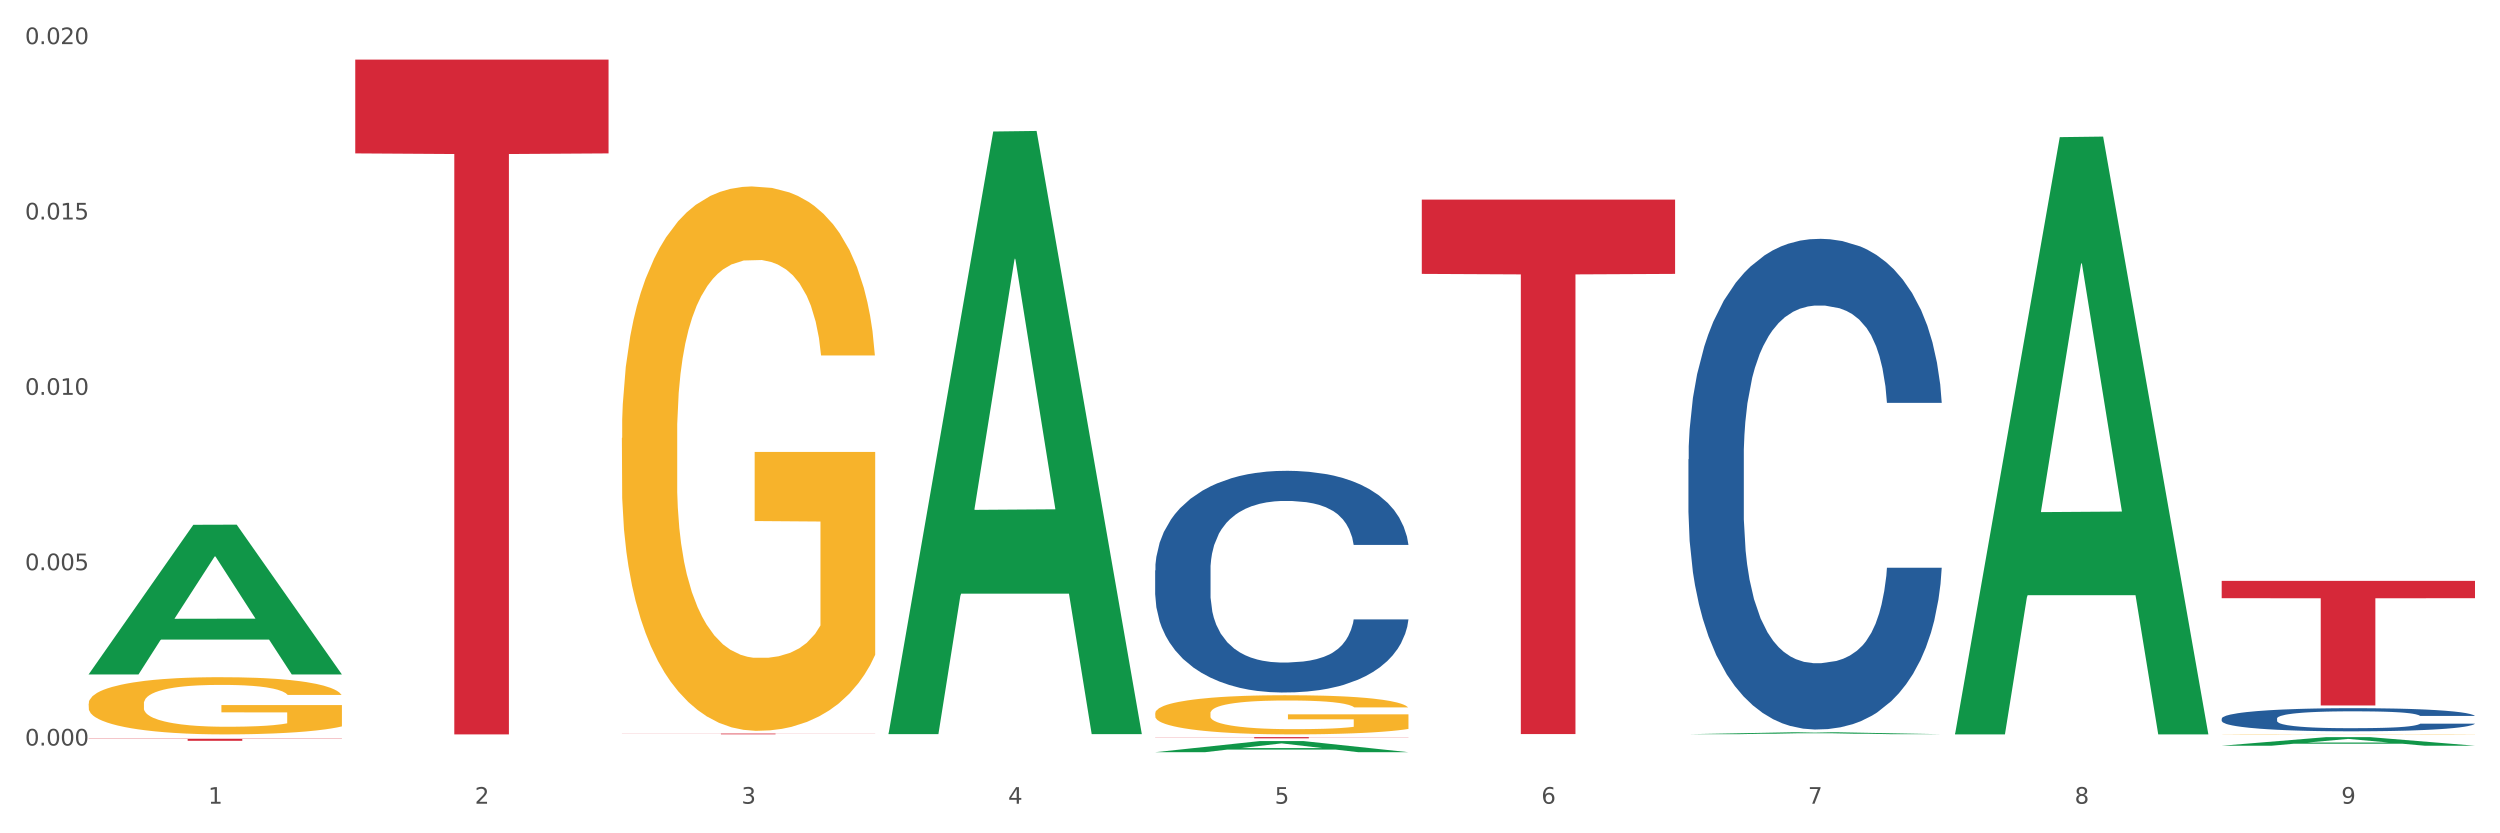 <?xml version="1.0" encoding="utf-8" standalone="no"?>
<!DOCTYPE svg PUBLIC "-//W3C//DTD SVG 1.1//EN"
  "http://www.w3.org/Graphics/SVG/1.1/DTD/svg11.dtd">
<svg xmlns:xlink="http://www.w3.org/1999/xlink" width="1080pt" height="360pt" viewBox="0 0 1080 360" xmlns="http://www.w3.org/2000/svg" version="1.1">
 <rect x="0" y="0" width="1080" height="360" fill="#333333" stroke="none"/>
 <defs>
  <style type="text/css">*{stroke-linejoin: round; stroke-linecap: butt}</style>
 </defs>
 <g id="figure_1">
  <g id="patch_1">
   <path d="M 0 360 
L 1080 360 
L 1080 0 
L 0 0 
z
" style="fill: #ffffff; stroke: #ffffff; stroke-linejoin: miter"/>
  </g>
  <g id="axes_1">
   <g id="matplotlib.axis_1">
    <g id="xtick_1">
     <g id="text_1">
      <!-- 1 -->
      <g style="fill: #4d4d4d" transform="translate(89.942 347.204) scale(0.096 -0.096)">
       <defs>
        <path id="DejaVuSans-31" d="M 794 531 
L 1825 531 
L 1825 4091 
L 703 3866 
L 703 4441 
L 1819 4666 
L 2450 4666 
L 2450 531 
L 3481 531 
L 3481 0 
L 794 0 
L 794 531 
z
" transform="scale(0.016)"/>
       </defs>
       <use xlink:href="#DejaVuSans-31"/>
      </g>
     </g>
    </g>
    <g id="xtick_2">
     <g id="text_2">
      <!-- 2 -->
      <g style="fill: #4d4d4d" transform="translate(205.129 347.204) scale(0.096 -0.096)">
       <defs>
        <path id="DejaVuSans-32" d="M 1228 531 
L 3431 531 
L 3431 0 
L 469 0 
L 469 531 
Q 828 903 1448 1529 
Q 2069 2156 2228 2338 
Q 2531 2678 2651 2914 
Q 2772 3150 2772 3378 
Q 2772 3750 2511 3984 
Q 2250 4219 1831 4219 
Q 1534 4219 1204 4116 
Q 875 4013 500 3803 
L 500 4441 
Q 881 4594 1212 4672 
Q 1544 4750 1819 4750 
Q 2544 4750 2975 4387 
Q 3406 4025 3406 3419 
Q 3406 3131 3298 2873 
Q 3191 2616 2906 2266 
Q 2828 2175 2409 1742 
Q 1991 1309 1228 531 
z
" transform="scale(0.016)"/>
       </defs>
       <use xlink:href="#DejaVuSans-32"/>
      </g>
     </g>
    </g>
    <g id="xtick_3">
     <g id="text_3">
      <!-- 3 -->
      <g style="fill: #4d4d4d" transform="translate(320.315 347.204) scale(0.096 -0.096)">
       <defs>
        <path id="DejaVuSans-33" d="M 2597 2516 
Q 3050 2419 3304 2112 
Q 3559 1806 3559 1356 
Q 3559 666 3084 287 
Q 2609 -91 1734 -91 
Q 1441 -91 1130 -33 
Q 819 25 488 141 
L 488 750 
Q 750 597 1062 519 
Q 1375 441 1716 441 
Q 2309 441 2620 675 
Q 2931 909 2931 1356 
Q 2931 1769 2642 2001 
Q 2353 2234 1838 2234 
L 1294 2234 
L 1294 2753 
L 1863 2753 
Q 2328 2753 2575 2939 
Q 2822 3125 2822 3475 
Q 2822 3834 2567 4026 
Q 2313 4219 1838 4219 
Q 1578 4219 1281 4162 
Q 984 4106 628 3988 
L 628 4550 
Q 988 4650 1302 4700 
Q 1616 4750 1894 4750 
Q 2613 4750 3031 4423 
Q 3450 4097 3450 3541 
Q 3450 3153 3228 2886 
Q 3006 2619 2597 2516 
z
" transform="scale(0.016)"/>
       </defs>
       <use xlink:href="#DejaVuSans-33"/>
      </g>
     </g>
    </g>
    <g id="xtick_4">
     <g id="text_4">
      <!-- 4 -->
      <g style="fill: #4d4d4d" transform="translate(435.501 347.204) scale(0.096 -0.096)">
       <defs>
        <path id="DejaVuSans-34" d="M 2419 4116 
L 825 1625 
L 2419 1625 
L 2419 4116 
z
M 2253 4666 
L 3047 4666 
L 3047 1625 
L 3713 1625 
L 3713 1100 
L 3047 1100 
L 3047 0 
L 2419 0 
L 2419 1100 
L 313 1100 
L 313 1709 
L 2253 4666 
z
" transform="scale(0.016)"/>
       </defs>
       <use xlink:href="#DejaVuSans-34"/>
      </g>
     </g>
    </g>
    <g id="xtick_5">
     <g id="text_5">
      <!-- 5 -->
      <g style="fill: #4d4d4d" transform="translate(550.688 347.204) scale(0.096 -0.096)">
       <defs>
        <path id="DejaVuSans-35" d="M 691 4666 
L 3169 4666 
L 3169 4134 
L 1269 4134 
L 1269 2991 
Q 1406 3038 1543 3061 
Q 1681 3084 1819 3084 
Q 2600 3084 3056 2656 
Q 3513 2228 3513 1497 
Q 3513 744 3044 326 
Q 2575 -91 1722 -91 
Q 1428 -91 1123 -41 
Q 819 9 494 109 
L 494 744 
Q 775 591 1075 516 
Q 1375 441 1709 441 
Q 2250 441 2565 725 
Q 2881 1009 2881 1497 
Q 2881 1984 2565 2268 
Q 2250 2553 1709 2553 
Q 1456 2553 1204 2497 
Q 953 2441 691 2322 
L 691 4666 
z
" transform="scale(0.016)"/>
       </defs>
       <use xlink:href="#DejaVuSans-35"/>
      </g>
     </g>
    </g>
    <g id="xtick_6">
     <g id="text_6">
      <!-- 6 -->
      <g style="fill: #4d4d4d" transform="translate(665.874 347.204) scale(0.096 -0.096)">
       <defs>
        <path id="DejaVuSans-36" d="M 2113 2584 
Q 1688 2584 1439 2293 
Q 1191 2003 1191 1497 
Q 1191 994 1439 701 
Q 1688 409 2113 409 
Q 2538 409 2786 701 
Q 3034 994 3034 1497 
Q 3034 2003 2786 2293 
Q 2538 2584 2113 2584 
z
M 3366 4563 
L 3366 3988 
Q 3128 4100 2886 4159 
Q 2644 4219 2406 4219 
Q 1781 4219 1451 3797 
Q 1122 3375 1075 2522 
Q 1259 2794 1537 2939 
Q 1816 3084 2150 3084 
Q 2853 3084 3261 2657 
Q 3669 2231 3669 1497 
Q 3669 778 3244 343 
Q 2819 -91 2113 -91 
Q 1303 -91 875 529 
Q 447 1150 447 2328 
Q 447 3434 972 4092 
Q 1497 4750 2381 4750 
Q 2619 4750 2861 4703 
Q 3103 4656 3366 4563 
z
" transform="scale(0.016)"/>
       </defs>
       <use xlink:href="#DejaVuSans-36"/>
      </g>
     </g>
    </g>
    <g id="xtick_7">
     <g id="text_7">
      <!-- 7 -->
      <g style="fill: #4d4d4d" transform="translate(781.06 347.204) scale(0.096 -0.096)">
       <defs>
        <path id="DejaVuSans-37" d="M 525 4666 
L 3525 4666 
L 3525 4397 
L 1831 0 
L 1172 0 
L 2766 4134 
L 525 4134 
L 525 4666 
z
" transform="scale(0.016)"/>
       </defs>
       <use xlink:href="#DejaVuSans-37"/>
      </g>
     </g>
    </g>
    <g id="xtick_8">
     <g id="text_8">
      <!-- 8 -->
      <g style="fill: #4d4d4d" transform="translate(896.246 347.204) scale(0.096 -0.096)">
       <defs>
        <path id="DejaVuSans-38" d="M 2034 2216 
Q 1584 2216 1326 1975 
Q 1069 1734 1069 1313 
Q 1069 891 1326 650 
Q 1584 409 2034 409 
Q 2484 409 2743 651 
Q 3003 894 3003 1313 
Q 3003 1734 2745 1975 
Q 2488 2216 2034 2216 
z
M 1403 2484 
Q 997 2584 770 2862 
Q 544 3141 544 3541 
Q 544 4100 942 4425 
Q 1341 4750 2034 4750 
Q 2731 4750 3128 4425 
Q 3525 4100 3525 3541 
Q 3525 3141 3298 2862 
Q 3072 2584 2669 2484 
Q 3125 2378 3379 2068 
Q 3634 1759 3634 1313 
Q 3634 634 3220 271 
Q 2806 -91 2034 -91 
Q 1263 -91 848 271 
Q 434 634 434 1313 
Q 434 1759 690 2068 
Q 947 2378 1403 2484 
z
M 1172 3481 
Q 1172 3119 1398 2916 
Q 1625 2713 2034 2713 
Q 2441 2713 2670 2916 
Q 2900 3119 2900 3481 
Q 2900 3844 2670 4047 
Q 2441 4250 2034 4250 
Q 1625 4250 1398 4047 
Q 1172 3844 1172 3481 
z
" transform="scale(0.016)"/>
       </defs>
       <use xlink:href="#DejaVuSans-38"/>
      </g>
     </g>
    </g>
    <g id="xtick_9">
     <g id="text_9">
      <!-- 9 -->
      <g style="fill: #4d4d4d" transform="translate(1011.433 347.204) scale(0.096 -0.096)">
       <defs>
        <path id="DejaVuSans-39" d="M 703 97 
L 703 672 
Q 941 559 1184 500 
Q 1428 441 1663 441 
Q 2288 441 2617 861 
Q 2947 1281 2994 2138 
Q 2813 1869 2534 1725 
Q 2256 1581 1919 1581 
Q 1219 1581 811 2004 
Q 403 2428 403 3163 
Q 403 3881 828 4315 
Q 1253 4750 1959 4750 
Q 2769 4750 3195 4129 
Q 3622 3509 3622 2328 
Q 3622 1225 3098 567 
Q 2575 -91 1691 -91 
Q 1453 -91 1209 -44 
Q 966 3 703 97 
z
M 1959 2075 
Q 2384 2075 2632 2365 
Q 2881 2656 2881 3163 
Q 2881 3666 2632 3958 
Q 2384 4250 1959 4250 
Q 1534 4250 1286 3958 
Q 1038 3666 1038 3163 
Q 1038 2656 1286 2365 
Q 1534 2075 1959 2075 
z
" transform="scale(0.016)"/>
       </defs>
       <use xlink:href="#DejaVuSans-39"/>
      </g>
     </g>
    </g>
    <g id="xtick_10"/>
    <g id="xtick_11"/>
    <g id="xtick_12"/>
    <g id="xtick_13"/>
    <g id="xtick_14"/>
    <g id="xtick_15"/>
    <g id="xtick_16"/>
    <g id="xtick_17"/>
   </g>
   <g id="matplotlib.axis_2">
    <g id="ytick_1">
     <g id="text_10">
      <!-- 0.000 -->
      <g style="fill: #4d4d4d" transform="translate(10.8 322.077) scale(0.096 -0.096)">
       <defs>
        <path id="DejaVuSans-30" d="M 2034 4250 
Q 1547 4250 1301 3770 
Q 1056 3291 1056 2328 
Q 1056 1369 1301 889 
Q 1547 409 2034 409 
Q 2525 409 2770 889 
Q 3016 1369 3016 2328 
Q 3016 3291 2770 3770 
Q 2525 4250 2034 4250 
z
M 2034 4750 
Q 2819 4750 3233 4129 
Q 3647 3509 3647 2328 
Q 3647 1150 3233 529 
Q 2819 -91 2034 -91 
Q 1250 -91 836 529 
Q 422 1150 422 2328 
Q 422 3509 836 4129 
Q 1250 4750 2034 4750 
z
" transform="scale(0.016)"/>
        <path id="DejaVuSans-2e" d="M 684 794 
L 1344 794 
L 1344 0 
L 684 0 
L 684 794 
z
" transform="scale(0.016)"/>
       </defs>
       <use xlink:href="#DejaVuSans-30"/>
       <use xlink:href="#DejaVuSans-2e" transform="translate(63.623 0)"/>
       <use xlink:href="#DejaVuSans-30" transform="translate(95.41 0)"/>
       <use xlink:href="#DejaVuSans-30" transform="translate(159.033 0)"/>
       <use xlink:href="#DejaVuSans-30" transform="translate(222.656 0)"/>
      </g>
     </g>
    </g>
    <g id="ytick_2">
     <g id="text_11">
      <!-- 0.005 -->
      <g style="fill: #4d4d4d" transform="translate(10.8 246.324) scale(0.096 -0.096)">
       <use xlink:href="#DejaVuSans-30"/>
       <use xlink:href="#DejaVuSans-2e" transform="translate(63.623 0)"/>
       <use xlink:href="#DejaVuSans-30" transform="translate(95.41 0)"/>
       <use xlink:href="#DejaVuSans-30" transform="translate(159.033 0)"/>
       <use xlink:href="#DejaVuSans-35" transform="translate(222.656 0)"/>
      </g>
     </g>
    </g>
    <g id="ytick_3">
     <g id="text_12">
      <!-- 0.010 -->
      <g style="fill: #4d4d4d" transform="translate(10.8 170.57) scale(0.096 -0.096)">
       <use xlink:href="#DejaVuSans-30"/>
       <use xlink:href="#DejaVuSans-2e" transform="translate(63.623 0)"/>
       <use xlink:href="#DejaVuSans-30" transform="translate(95.41 0)"/>
       <use xlink:href="#DejaVuSans-31" transform="translate(159.033 0)"/>
       <use xlink:href="#DejaVuSans-30" transform="translate(222.656 0)"/>
      </g>
     </g>
    </g>
    <g id="ytick_4">
     <g id="text_13">
      <!-- 0.015 -->
      <g style="fill: #4d4d4d" transform="translate(10.8 94.817) scale(0.096 -0.096)">
       <use xlink:href="#DejaVuSans-30"/>
       <use xlink:href="#DejaVuSans-2e" transform="translate(63.623 0)"/>
       <use xlink:href="#DejaVuSans-30" transform="translate(95.41 0)"/>
       <use xlink:href="#DejaVuSans-31" transform="translate(159.033 0)"/>
       <use xlink:href="#DejaVuSans-35" transform="translate(222.656 0)"/>
      </g>
     </g>
    </g>
    <g id="ytick_5">
     <g id="text_14">
      <!-- 0.020 -->
      <g style="fill: #4d4d4d" transform="translate(10.8 19.064) scale(0.096 -0.096)">
       <use xlink:href="#DejaVuSans-30"/>
       <use xlink:href="#DejaVuSans-2e" transform="translate(63.623 0)"/>
       <use xlink:href="#DejaVuSans-30" transform="translate(95.41 0)"/>
       <use xlink:href="#DejaVuSans-32" transform="translate(159.033 0)"/>
       <use xlink:href="#DejaVuSans-30" transform="translate(222.656 0)"/>
      </g>
     </g>
    </g>
    <g id="ytick_6"/>
    <g id="ytick_7"/>
    <g id="ytick_8"/>
    <g id="ytick_9"/>
   </g>
   <g id="PolyCollection_1">
    <path d="M 38.283 291.255 
L 38.396 291.195 
L 83.52 226.713 
L 102.247 226.652 
L 147.71 291.377 
L 126.05 291.377 
L 116.236 276.305 
L 69.645 276.305 
L 69.306 276.548 
L 59.83 291.377 
L 38.283 291.377 
L 38.283 291.255 
L 75.511 267.31 
L 110.369 267.249 
L 93.109 240.448 
L 92.884 240.326 
L 92.658 240.509 
L 75.398 267.249 
L 75.511 267.31 
L 38.283 291.255 
z
" clip-path="url(#p66086f5bc1)" style="fill: #109648"/>
    <path d="M 959.773 310.426 
L 959.902 310.417 
L 959.902 310.162 
L 960.29 309.815 
L 961.713 309.176 
L 963.524 308.693 
L 966.628 308.127 
L 968.31 307.89 
L 970.509 307.625 
L 975.036 307.196 
L 980.21 306.831 
L 983.831 306.63 
L 986.548 306.503 
L 992.627 306.274 
L 996.119 306.174 
L 999.741 306.092 
L 1002.845 306.037 
L 1008.019 305.973 
L 1012.158 305.946 
L 1016.944 305.937 
L 1020.954 305.946 
L 1026.257 305.982 
L 1034.018 306.092 
L 1036.993 306.156 
L 1041.003 306.265 
L 1045.142 306.411 
L 1048.505 306.557 
L 1052.385 306.767 
L 1056.395 307.041 
L 1060.275 307.388 
L 1062.991 307.707 
L 1065.19 308.045 
L 1067.13 308.455 
L 1068.553 308.903 
L 1069.2 309.277 
L 1045.53 309.277 
L 1044.883 308.939 
L 1043.589 308.574 
L 1042.296 308.328 
L 1040.873 308.127 
L 1038.674 307.899 
L 1036.734 307.753 
L 1033.5 307.579 
L 1030.525 307.47 
L 1028.068 307.406 
L 1025.093 307.351 
L 1018.755 307.296 
L 1014.228 307.296 
L 1011.382 307.315 
L 1007.89 307.36 
L 1004.915 307.424 
L 1001.423 307.534 
L 998.706 307.652 
L 995.99 307.807 
L 994.438 307.917 
L 992.11 308.118 
L 990.557 308.282 
L 988.488 308.565 
L 987.324 308.766 
L 985.254 309.286 
L 984.349 309.669 
L 983.961 309.934 
L 983.702 310.226 
L 983.702 311.649 
L 984.478 312.288 
L 985.125 312.562 
L 986.16 312.872 
L 988.1 313.274 
L 990.946 313.666 
L 993.92 313.949 
L 996.378 314.122 
L 998.706 314.25 
L 1001.035 314.35 
L 1003.88 314.442 
L 1006.208 314.496 
L 1009.701 314.551 
L 1013.84 314.578 
L 1017.073 314.578 
L 1023.67 314.533 
L 1026.645 314.487 
L 1029.491 314.423 
L 1032.595 314.323 
L 1035.053 314.213 
L 1036.475 314.131 
L 1038.804 313.958 
L 1040.614 313.775 
L 1042.167 313.566 
L 1043.201 313.383 
L 1044.366 313.109 
L 1045.271 312.799 
L 1045.53 312.635 
L 1069.2 312.635 
L 1068.683 312.963 
L 1067.777 313.283 
L 1065.966 313.712 
L 1064.544 313.958 
L 1062.345 314.259 
L 1060.016 314.515 
L 1056.783 314.798 
L 1053.808 315.007 
L 1050.703 315.19 
L 1047.34 315.354 
L 1041.261 315.582 
L 1039.062 315.646 
L 1034.406 315.756 
L 1030.784 315.82 
L 1025.481 315.883 
L 1020.048 315.92 
L 1014.357 315.929 
L 1009.313 315.911 
L 1003.751 315.856 
L 1000.258 315.801 
L 996.378 315.719 
L 991.851 315.591 
L 987.583 315.436 
L 983.573 315.254 
L 979.822 315.044 
L 976.329 314.807 
L 971.802 314.414 
L 968.439 314.031 
L 965.982 313.675 
L 964.3 313.374 
L 962.619 312.991 
L 961.713 312.726 
L 960.29 312.087 
L 959.773 311.494 
L 959.773 310.426 
z
" clip-path="url(#p66086f5bc1)" style="fill: #255c99"/>
    <path d="M 38.283 303.967 
L 38.412 303.944 
L 38.412 303.132 
L 38.671 302.432 
L 39.963 300.74 
L 41.9 299.34 
L 43.322 298.596 
L 44.743 297.986 
L 46.422 297.377 
L 48.489 296.745 
L 52.236 295.82 
L 54.561 295.346 
L 57.404 294.849 
L 62.571 294.127 
L 66.318 293.721 
L 70.194 293.383 
L 76.524 292.976 
L 80.658 292.796 
L 85.051 292.66 
L 90.348 292.57 
L 94.353 292.548 
L 103.138 292.615 
L 110.631 292.818 
L 114.249 292.976 
L 118.9 293.247 
L 121.354 293.428 
L 125.359 293.789 
L 129.494 294.263 
L 132.336 294.669 
L 136.599 295.436 
L 139.829 296.204 
L 142.801 297.151 
L 144.351 297.806 
L 145.514 298.415 
L 146.547 299.115 
L 147.581 300.221 
L 124.326 300.221 
L 123.422 299.431 
L 122 298.686 
L 119.933 297.964 
L 118.125 297.512 
L 115.024 296.948 
L 112.182 296.587 
L 109.21 296.316 
L 105.593 296.091 
L 102.751 295.978 
L 98.746 295.888 
L 90.865 295.91 
L 85.568 296.091 
L 81.95 296.316 
L 79.625 296.519 
L 77.558 296.745 
L 75.232 297.061 
L 72.519 297.535 
L 70.581 297.964 
L 68.643 298.505 
L 67.093 299.047 
L 65.672 299.679 
L 64.509 300.356 
L 63.605 301.055 
L 62.83 301.913 
L 62.184 303.335 
L 62.184 306.427 
L 62.442 307.126 
L 63.088 308.051 
L 63.863 308.751 
L 65.155 309.586 
L 66.318 310.15 
L 68.514 310.963 
L 70.969 311.64 
L 72.907 312.068 
L 74.845 312.429 
L 78.204 312.926 
L 81.95 313.332 
L 85.18 313.58 
L 89.573 313.806 
L 92.544 313.896 
L 95.128 313.941 
L 101.459 313.941 
L 105.98 313.874 
L 111.019 313.716 
L 114.895 313.513 
L 118.125 313.264 
L 121.742 312.858 
L 124.068 312.475 
L 124.068 307.758 
L 95.645 307.735 
L 95.645 304.599 
L 147.71 304.599 
L 147.71 313.806 
L 145.514 314.28 
L 143.059 314.709 
L 140.475 315.092 
L 136.599 315.566 
L 131.948 316.018 
L 127.814 316.334 
L 123.422 316.604 
L 118.254 316.853 
L 111.536 317.078 
L 107.402 317.169 
L 102.234 317.236 
L 96.162 317.259 
L 90.865 317.214 
L 85.697 317.101 
L 80.271 316.898 
L 74.974 316.604 
L 70.969 316.311 
L 66.964 315.95 
L 62.701 315.476 
L 59.342 315.025 
L 56.758 314.618 
L 53.915 314.099 
L 50.815 313.422 
L 48.489 312.813 
L 46.422 312.181 
L 44.226 311.369 
L 42.676 310.669 
L 41.125 309.789 
L 40.221 309.135 
L 39.187 308.119 
L 38.412 306.697 
L 38.283 303.967 
z
" clip-path="url(#p66086f5bc1)" style="fill: #f7b32b"/>
    <path d="M 268.656 189.218 
L 268.785 189.003 
L 268.785 181.271 
L 269.043 174.613 
L 270.335 158.504 
L 272.273 145.187 
L 273.694 138.099 
L 275.115 132.3 
L 276.795 126.501 
L 278.862 120.487 
L 282.608 111.68 
L 284.934 107.17 
L 287.776 102.445 
L 292.944 95.571 
L 296.691 91.705 
L 300.566 88.483 
L 306.897 84.617 
L 311.031 82.899 
L 315.424 81.61 
L 320.721 80.751 
L 324.726 80.536 
L 333.511 81.181 
L 341.004 83.114 
L 344.621 84.617 
L 349.272 87.195 
L 351.727 88.913 
L 355.732 92.35 
L 359.866 96.86 
L 362.708 100.726 
L 366.972 108.029 
L 370.202 115.332 
L 373.173 124.353 
L 374.723 130.582 
L 375.886 136.381 
L 376.92 143.039 
L 377.953 153.564 
L 354.698 153.564 
L 353.794 146.046 
L 352.373 138.958 
L 350.306 132.085 
L 348.497 127.789 
L 345.396 122.42 
L 342.554 118.983 
L 339.583 116.406 
L 335.965 114.258 
L 333.123 113.184 
L 329.118 112.325 
L 321.237 112.539 
L 315.94 114.258 
L 312.323 116.406 
L 309.997 118.339 
L 307.93 120.487 
L 305.605 123.494 
L 302.892 128.004 
L 300.954 132.085 
L 299.016 137.24 
L 297.466 142.395 
L 296.045 148.409 
L 294.882 154.852 
L 293.977 161.511 
L 293.202 169.673 
L 292.556 183.204 
L 292.556 212.63 
L 292.815 219.288 
L 293.461 228.094 
L 294.236 234.753 
L 295.528 242.7 
L 296.691 248.07 
L 298.887 255.802 
L 301.341 262.245 
L 303.279 266.326 
L 305.217 269.763 
L 308.576 274.488 
L 312.323 278.354 
L 315.553 280.717 
L 319.945 282.865 
L 322.917 283.724 
L 325.501 284.154 
L 331.831 284.154 
L 336.353 283.509 
L 341.391 282.006 
L 345.267 280.073 
L 348.497 277.71 
L 352.115 273.844 
L 354.44 270.192 
L 354.44 225.302 
L 326.017 225.087 
L 326.017 195.232 
L 378.082 195.232 
L 378.082 282.865 
L 375.886 287.375 
L 373.431 291.456 
L 370.848 295.108 
L 366.972 299.618 
L 362.321 303.914 
L 358.187 306.921 
L 353.794 309.498 
L 348.626 311.861 
L 341.908 314.009 
L 337.774 314.868 
L 332.606 315.512 
L 326.534 315.727 
L 321.237 315.298 
L 316.07 314.224 
L 310.643 312.291 
L 305.346 309.498 
L 301.341 306.706 
L 297.336 303.27 
L 293.073 298.759 
L 289.714 294.463 
L 287.13 290.597 
L 284.288 285.657 
L 281.187 279.214 
L 278.862 273.414 
L 276.795 267.4 
L 274.598 259.668 
L 273.048 253.01 
L 271.498 244.633 
L 270.593 238.404 
L 269.56 228.739 
L 268.785 215.207 
L 268.656 189.218 
z
" clip-path="url(#p66086f5bc1)" style="fill: #f7b32b"/>
    <path d="M 499.028 308.157 
L 499.157 308.141 
L 499.157 307.585 
L 499.416 307.106 
L 500.708 305.947 
L 502.645 304.989 
L 504.067 304.479 
L 505.488 304.062 
L 507.167 303.645 
L 509.234 303.212 
L 512.981 302.578 
L 515.306 302.254 
L 518.149 301.914 
L 523.316 301.419 
L 527.063 301.141 
L 530.939 300.909 
L 537.269 300.631 
L 541.404 300.508 
L 545.796 300.415 
L 551.093 300.353 
L 555.098 300.338 
L 563.883 300.384 
L 571.376 300.523 
L 574.994 300.631 
L 579.645 300.817 
L 582.099 300.94 
L 586.104 301.188 
L 590.239 301.512 
L 593.081 301.79 
L 597.344 302.316 
L 600.574 302.841 
L 603.546 303.49 
L 605.096 303.938 
L 606.259 304.355 
L 607.292 304.835 
L 608.326 305.592 
L 585.071 305.592 
L 584.167 305.051 
L 582.745 304.541 
L 580.678 304.046 
L 578.87 303.737 
L 575.769 303.351 
L 572.927 303.104 
L 569.955 302.918 
L 566.338 302.764 
L 563.496 302.687 
L 559.491 302.625 
L 551.61 302.64 
L 546.313 302.764 
L 542.695 302.918 
L 540.37 303.057 
L 538.303 303.212 
L 535.977 303.428 
L 533.264 303.753 
L 531.326 304.046 
L 529.389 304.417 
L 527.838 304.788 
L 526.417 305.221 
L 525.254 305.684 
L 524.35 306.163 
L 523.575 306.751 
L 522.929 307.724 
L 522.929 309.841 
L 523.187 310.32 
L 523.833 310.954 
L 524.608 311.433 
L 525.9 312.005 
L 527.063 312.391 
L 529.259 312.947 
L 531.714 313.411 
L 533.652 313.705 
L 535.59 313.952 
L 538.949 314.292 
L 542.695 314.57 
L 545.925 314.74 
L 550.318 314.895 
L 553.289 314.956 
L 555.873 314.987 
L 562.204 314.987 
L 566.725 314.941 
L 571.764 314.833 
L 575.64 314.694 
L 578.87 314.524 
L 582.487 314.245 
L 584.813 313.983 
L 584.813 310.753 
L 556.39 310.738 
L 556.39 308.59 
L 608.455 308.59 
L 608.455 314.895 
L 606.259 315.219 
L 603.804 315.513 
L 601.22 315.775 
L 597.344 316.1 
L 592.693 316.409 
L 588.559 316.625 
L 584.167 316.811 
L 578.999 316.981 
L 572.281 317.135 
L 568.147 317.197 
L 562.979 317.243 
L 556.907 317.259 
L 551.61 317.228 
L 546.442 317.151 
L 541.016 317.012 
L 535.719 316.811 
L 531.714 316.61 
L 527.709 316.363 
L 523.446 316.038 
L 520.087 315.729 
L 517.503 315.451 
L 514.66 315.095 
L 511.56 314.632 
L 509.234 314.215 
L 507.167 313.782 
L 504.971 313.226 
L 503.421 312.747 
L 501.87 312.144 
L 500.966 311.696 
L 499.932 311 
L 499.157 310.027 
L 499.028 308.157 
z
" clip-path="url(#p66086f5bc1)" style="fill: #f7b32b"/>
    <path d="M 959.773 317.173 
L 959.902 317.173 
L 959.902 317.168 
L 960.161 317.163 
L 961.453 317.152 
L 963.39 317.143 
L 964.812 317.139 
L 966.233 317.135 
L 967.912 317.131 
L 969.979 317.127 
L 973.726 317.121 
L 976.051 317.118 
L 978.894 317.115 
L 984.061 317.11 
L 987.808 317.107 
L 991.684 317.105 
L 998.014 317.102 
L 1002.149 317.101 
L 1006.541 317.1 
L 1011.838 317.1 
L 1015.843 317.1 
L 1024.628 317.1 
L 1032.121 317.101 
L 1035.739 317.102 
L 1040.39 317.104 
L 1042.845 317.105 
L 1046.85 317.108 
L 1050.984 317.111 
L 1053.826 317.113 
L 1058.089 317.118 
L 1061.319 317.123 
L 1064.291 317.129 
L 1065.841 317.134 
L 1067.004 317.138 
L 1068.037 317.142 
L 1069.071 317.149 
L 1045.816 317.149 
L 1044.912 317.144 
L 1043.49 317.139 
L 1041.423 317.135 
L 1039.615 317.132 
L 1036.514 317.128 
L 1033.672 317.126 
L 1030.7 317.124 
L 1027.083 317.123 
L 1024.241 317.122 
L 1020.236 317.121 
L 1012.355 317.121 
L 1007.058 317.123 
L 1003.44 317.124 
L 1001.115 317.125 
L 999.048 317.127 
L 996.722 317.129 
L 994.009 317.132 
L 992.071 317.135 
L 990.134 317.138 
L 988.583 317.142 
L 987.162 317.146 
L 985.999 317.15 
L 985.095 317.155 
L 984.32 317.16 
L 983.674 317.169 
L 983.674 317.189 
L 983.932 317.194 
L 984.578 317.2 
L 985.353 317.204 
L 986.645 317.209 
L 987.808 317.213 
L 990.004 317.218 
L 992.459 317.223 
L 994.397 317.225 
L 996.335 317.228 
L 999.694 317.231 
L 1003.44 317.234 
L 1006.67 317.235 
L 1011.063 317.237 
L 1014.034 317.237 
L 1016.618 317.237 
L 1022.949 317.237 
L 1027.47 317.237 
L 1032.509 317.236 
L 1036.385 317.235 
L 1039.615 317.233 
L 1043.232 317.231 
L 1045.558 317.228 
L 1045.558 317.198 
L 1017.135 317.198 
L 1017.135 317.177 
L 1069.2 317.177 
L 1069.2 317.237 
L 1067.004 317.24 
L 1064.549 317.242 
L 1061.965 317.245 
L 1058.089 317.248 
L 1053.438 317.251 
L 1049.304 317.253 
L 1044.912 317.255 
L 1039.744 317.256 
L 1033.026 317.258 
L 1028.892 317.258 
L 1023.724 317.259 
L 1017.652 317.259 
L 1012.355 317.259 
L 1007.187 317.258 
L 1001.761 317.257 
L 996.464 317.255 
L 992.459 317.253 
L 988.454 317.25 
L 984.191 317.247 
L 980.832 317.244 
L 978.248 317.242 
L 975.405 317.239 
L 972.305 317.234 
L 969.979 317.23 
L 967.912 317.226 
L 965.716 317.221 
L 964.166 317.216 
L 962.615 317.211 
L 961.711 317.207 
L 960.677 317.2 
L 959.902 317.191 
L 959.773 317.173 
z
" clip-path="url(#p66086f5bc1)" style="fill: #f7b32b"/>
    <path d="M 38.283 319.129 
L 147.71 319.129 
L 147.71 319.255 
L 104.665 319.256 
L 104.665 320.036 
L 81.068 320.036 
L 81.068 319.256 
L 38.283 319.255 
L 38.283 319.13 
L 38.283 319.129 
z
" clip-path="url(#p66086f5bc1)" style="fill: #d62839"/>
    <path d="M 153.469 25.759 
L 262.896 25.759 
L 262.896 66.267 
L 219.851 66.541 
L 219.851 317.249 
L 196.255 317.249 
L 196.255 66.541 
L 153.469 66.267 
L 153.469 26.033 
L 153.469 25.759 
z
" clip-path="url(#p66086f5bc1)" style="fill: #d62839"/>
    <path d="M 268.656 316.898 
L 378.082 316.898 
L 378.082 316.943 
L 335.038 316.943 
L 335.038 317.222 
L 311.441 317.222 
L 311.441 316.943 
L 268.656 316.943 
L 268.656 316.898 
L 268.656 316.898 
z
" clip-path="url(#p66086f5bc1)" style="fill: #d62839"/>
    <path d="M 499.028 318.43 
L 608.455 318.43 
L 608.455 318.504 
L 565.41 318.504 
L 565.41 318.964 
L 541.813 318.964 
L 541.813 318.504 
L 499.028 318.504 
L 499.028 318.43 
L 499.028 318.43 
z
" clip-path="url(#p66086f5bc1)" style="fill: #d62839"/>
    <path d="M 614.214 86.235 
L 723.641 86.235 
L 723.641 118.319 
L 680.597 118.536 
L 680.597 317.109 
L 657 317.109 
L 657 118.536 
L 614.214 118.319 
L 614.214 86.452 
L 614.214 86.235 
z
" clip-path="url(#p66086f5bc1)" style="fill: #d62839"/>
    <path d="M 959.773 250.931 
L 1069.2 250.931 
L 1069.2 258.412 
L 1026.155 258.463 
L 1026.155 304.766 
L 1002.558 304.766 
L 1002.558 258.463 
L 959.773 258.412 
L 959.773 250.982 
L 959.773 250.931 
z
" clip-path="url(#p66086f5bc1)" style="fill: #d62839"/>
    <path d="M 729.401 198.419 
L 729.53 198.225 
L 729.53 192.805 
L 729.918 185.448 
L 731.341 171.895 
L 733.152 161.635 
L 736.256 149.631 
L 737.937 144.598 
L 740.136 138.983 
L 744.663 129.884 
L 749.837 122.14 
L 753.459 117.88 
L 756.175 115.17 
L 762.254 110.33 
L 765.747 108.2 
L 769.369 106.458 
L 772.473 105.296 
L 777.647 103.941 
L 781.786 103.36 
L 786.572 103.167 
L 790.581 103.36 
L 795.885 104.135 
L 803.645 106.458 
L 806.62 107.813 
L 810.63 110.136 
L 814.769 113.234 
L 818.132 116.332 
L 822.012 120.785 
L 826.022 126.593 
L 829.903 133.949 
L 832.619 140.726 
L 834.818 147.889 
L 836.758 156.601 
L 838.181 166.087 
L 838.827 174.025 
L 815.157 174.025 
L 814.51 166.862 
L 813.217 159.118 
L 811.923 153.89 
L 810.501 149.631 
L 808.302 144.791 
L 806.362 141.694 
L 803.128 138.015 
L 800.153 135.692 
L 797.695 134.337 
L 794.72 133.175 
L 788.382 132.013 
L 783.855 132.013 
L 781.01 132.401 
L 777.517 133.369 
L 774.542 134.724 
L 771.05 137.047 
L 768.334 139.564 
L 765.617 142.855 
L 764.065 145.178 
L 761.737 149.438 
L 760.185 152.922 
L 758.115 158.924 
L 756.951 163.183 
L 754.882 174.219 
L 753.976 182.35 
L 753.588 187.964 
L 753.33 194.16 
L 753.33 224.362 
L 754.106 237.914 
L 754.752 243.722 
L 755.787 250.304 
L 757.727 258.823 
L 760.573 267.148 
L 763.548 273.149 
L 766.006 276.828 
L 768.334 279.538 
L 770.662 281.668 
L 773.508 283.604 
L 775.836 284.765 
L 779.328 285.927 
L 783.467 286.508 
L 786.701 286.508 
L 793.298 285.54 
L 796.273 284.572 
L 799.118 283.217 
L 802.222 281.087 
L 804.68 278.764 
L 806.103 277.021 
L 808.431 273.343 
L 810.242 269.471 
L 811.794 265.018 
L 812.829 261.146 
L 813.993 255.338 
L 814.898 248.756 
L 815.157 245.271 
L 838.827 245.271 
L 838.31 252.24 
L 837.405 259.016 
L 835.594 268.116 
L 834.171 273.343 
L 831.972 279.732 
L 829.644 285.153 
L 826.41 291.154 
L 823.435 295.607 
L 820.331 299.479 
L 816.968 302.964 
L 810.889 307.804 
L 808.69 309.159 
L 804.033 311.483 
L 800.412 312.838 
L 795.108 314.193 
L 789.676 314.967 
L 783.985 315.161 
L 778.94 314.774 
L 773.378 313.612 
L 769.886 312.451 
L 766.006 310.708 
L 761.478 307.998 
L 757.21 304.707 
L 753.2 300.834 
L 749.449 296.382 
L 745.957 291.348 
L 741.43 283.023 
L 738.067 274.892 
L 735.609 267.341 
L 733.928 260.952 
L 732.246 252.821 
L 731.341 247.207 
L 729.918 233.655 
L 729.401 221.07 
L 729.401 198.419 
z
" clip-path="url(#p66086f5bc1)" style="fill: #255c99"/>
    <path d="M 499.028 246.422 
L 499.157 246.334 
L 499.157 243.885 
L 499.545 240.561 
L 500.968 234.438 
L 502.779 229.802 
L 505.883 224.379 
L 507.565 222.105 
L 509.764 219.568 
L 514.291 215.457 
L 519.465 211.958 
L 523.086 210.034 
L 525.803 208.809 
L 531.882 206.623 
L 535.374 205.66 
L 538.996 204.873 
L 542.1 204.348 
L 547.274 203.736 
L 551.413 203.474 
L 556.199 203.386 
L 560.209 203.474 
L 565.512 203.824 
L 573.273 204.873 
L 576.248 205.486 
L 580.257 206.535 
L 584.397 207.935 
L 587.76 209.334 
L 591.64 211.346 
L 595.65 213.97 
L 599.53 217.294 
L 602.246 220.356 
L 604.445 223.592 
L 606.385 227.528 
L 607.808 231.814 
L 608.455 235.401 
L 584.785 235.401 
L 584.138 232.164 
L 582.844 228.665 
L 581.551 226.304 
L 580.128 224.379 
L 577.929 222.192 
L 575.989 220.793 
L 572.755 219.131 
L 569.78 218.081 
L 567.323 217.469 
L 564.348 216.944 
L 558.01 216.419 
L 553.483 216.419 
L 550.637 216.594 
L 547.145 217.032 
L 544.17 217.644 
L 540.678 218.694 
L 537.961 219.831 
L 535.245 221.318 
L 533.693 222.367 
L 531.365 224.292 
L 529.812 225.866 
L 527.743 228.578 
L 526.579 230.502 
L 524.509 235.488 
L 523.604 239.162 
L 523.216 241.699 
L 522.957 244.498 
L 522.957 258.143 
L 523.733 264.266 
L 524.38 266.89 
L 525.415 269.864 
L 527.355 273.713 
L 530.2 277.474 
L 533.175 280.186 
L 535.633 281.848 
L 537.961 283.072 
L 540.289 284.034 
L 543.135 284.909 
L 545.463 285.434 
L 548.956 285.959 
L 553.095 286.221 
L 556.328 286.221 
L 562.925 285.784 
L 565.9 285.347 
L 568.746 284.734 
L 571.85 283.772 
L 574.308 282.722 
L 575.73 281.935 
L 578.059 280.273 
L 579.869 278.524 
L 581.422 276.512 
L 582.456 274.763 
L 583.62 272.138 
L 584.526 269.164 
L 584.785 267.59 
L 608.455 267.59 
L 607.938 270.739 
L 607.032 273.8 
L 605.221 277.912 
L 603.799 280.273 
L 601.6 283.16 
L 599.271 285.609 
L 596.038 288.321 
L 593.063 290.332 
L 589.958 292.082 
L 586.595 293.656 
L 580.516 295.843 
L 578.317 296.455 
L 573.661 297.505 
L 570.039 298.117 
L 564.736 298.73 
L 559.303 299.079 
L 553.612 299.167 
L 548.568 298.992 
L 543.006 298.467 
L 539.513 297.942 
L 535.633 297.155 
L 531.106 295.931 
L 526.837 294.444 
L 522.828 292.694 
L 519.077 290.682 
L 515.584 288.408 
L 511.057 284.647 
L 507.694 280.973 
L 505.237 277.562 
L 503.555 274.675 
L 501.874 271.001 
L 500.968 268.465 
L 499.545 262.342 
L 499.028 256.656 
L 499.028 246.422 
z
" clip-path="url(#p66086f5bc1)" style="fill: #255c99"/>
    <path d="M 383.842 316.668 
L 383.955 316.423 
L 429.079 56.81 
L 447.806 56.565 
L 493.269 317.157 
L 471.609 317.157 
L 461.794 256.475 
L 415.203 256.475 
L 414.865 257.454 
L 405.389 317.157 
L 383.842 317.157 
L 383.842 316.668 
L 421.069 220.261 
L 455.928 220.016 
L 438.668 112.109 
L 438.442 111.62 
L 438.217 112.354 
L 420.957 220.016 
L 421.069 220.261 
L 383.842 316.668 
z
" clip-path="url(#p66086f5bc1)" style="fill: #109648"/>
    <path d="M 499.028 324.94 
L 499.141 324.936 
L 544.265 320.14 
L 562.992 320.135 
L 608.455 324.95 
L 586.795 324.95 
L 576.981 323.828 
L 530.39 323.828 
L 530.051 323.846 
L 520.575 324.95 
L 499.028 324.95 
L 499.028 324.94 
L 536.256 323.159 
L 571.114 323.155 
L 553.854 321.161 
L 553.629 321.152 
L 553.403 321.166 
L 536.143 323.155 
L 536.256 323.159 
L 499.028 324.94 
z
" clip-path="url(#p66086f5bc1)" style="fill: #109648"/>
    <path d="M 729.401 317.178 
L 729.513 317.177 
L 774.638 316.333 
L 793.365 316.332 
L 838.827 317.179 
L 817.168 317.179 
L 807.353 316.982 
L 760.762 316.982 
L 760.424 316.985 
L 750.947 317.179 
L 729.401 317.179 
L 729.401 317.178 
L 766.628 316.864 
L 801.487 316.863 
L 784.227 316.512 
L 784.001 316.511 
L 783.776 316.513 
L 766.515 316.863 
L 766.628 316.864 
L 729.401 317.178 
z
" clip-path="url(#p66086f5bc1)" style="fill: #109648"/>
    <path d="M 844.587 316.774 
L 844.7 316.531 
L 889.824 59.246 
L 908.551 59.004 
L 954.014 317.259 
L 932.354 317.259 
L 922.539 257.121 
L 875.948 257.121 
L 875.61 258.091 
L 866.134 317.259 
L 844.587 317.259 
L 844.587 316.774 
L 881.815 221.232 
L 916.673 220.989 
L 899.413 114.05 
L 899.187 113.565 
L 898.962 114.292 
L 881.702 220.989 
L 881.815 221.232 
L 844.587 316.774 
z
" clip-path="url(#p66086f5bc1)" style="fill: #109648"/>
    <path d="M 959.773 322.147 
L 959.886 322.144 
L 1005.01 318.433 
L 1023.737 318.43 
L 1069.2 322.154 
L 1047.54 322.154 
L 1037.726 321.287 
L 991.135 321.287 
L 990.796 321.301 
L 981.32 322.154 
L 959.773 322.154 
L 959.773 322.147 
L 997.001 320.769 
L 1031.859 320.766 
L 1014.599 319.223 
L 1014.374 319.216 
L 1014.148 319.227 
L 996.888 320.766 
L 997.001 320.769 
L 959.773 322.147 
z
" clip-path="url(#p66086f5bc1)" style="fill: #109648"/>
   </g>
  </g>
 </g>
 <defs>
  <clipPath id="p66086f5bc1">
   <rect x="38.283" y="10.8" width="1030.917" height="329.109"/>
  </clipPath>
 </defs>
</svg>
